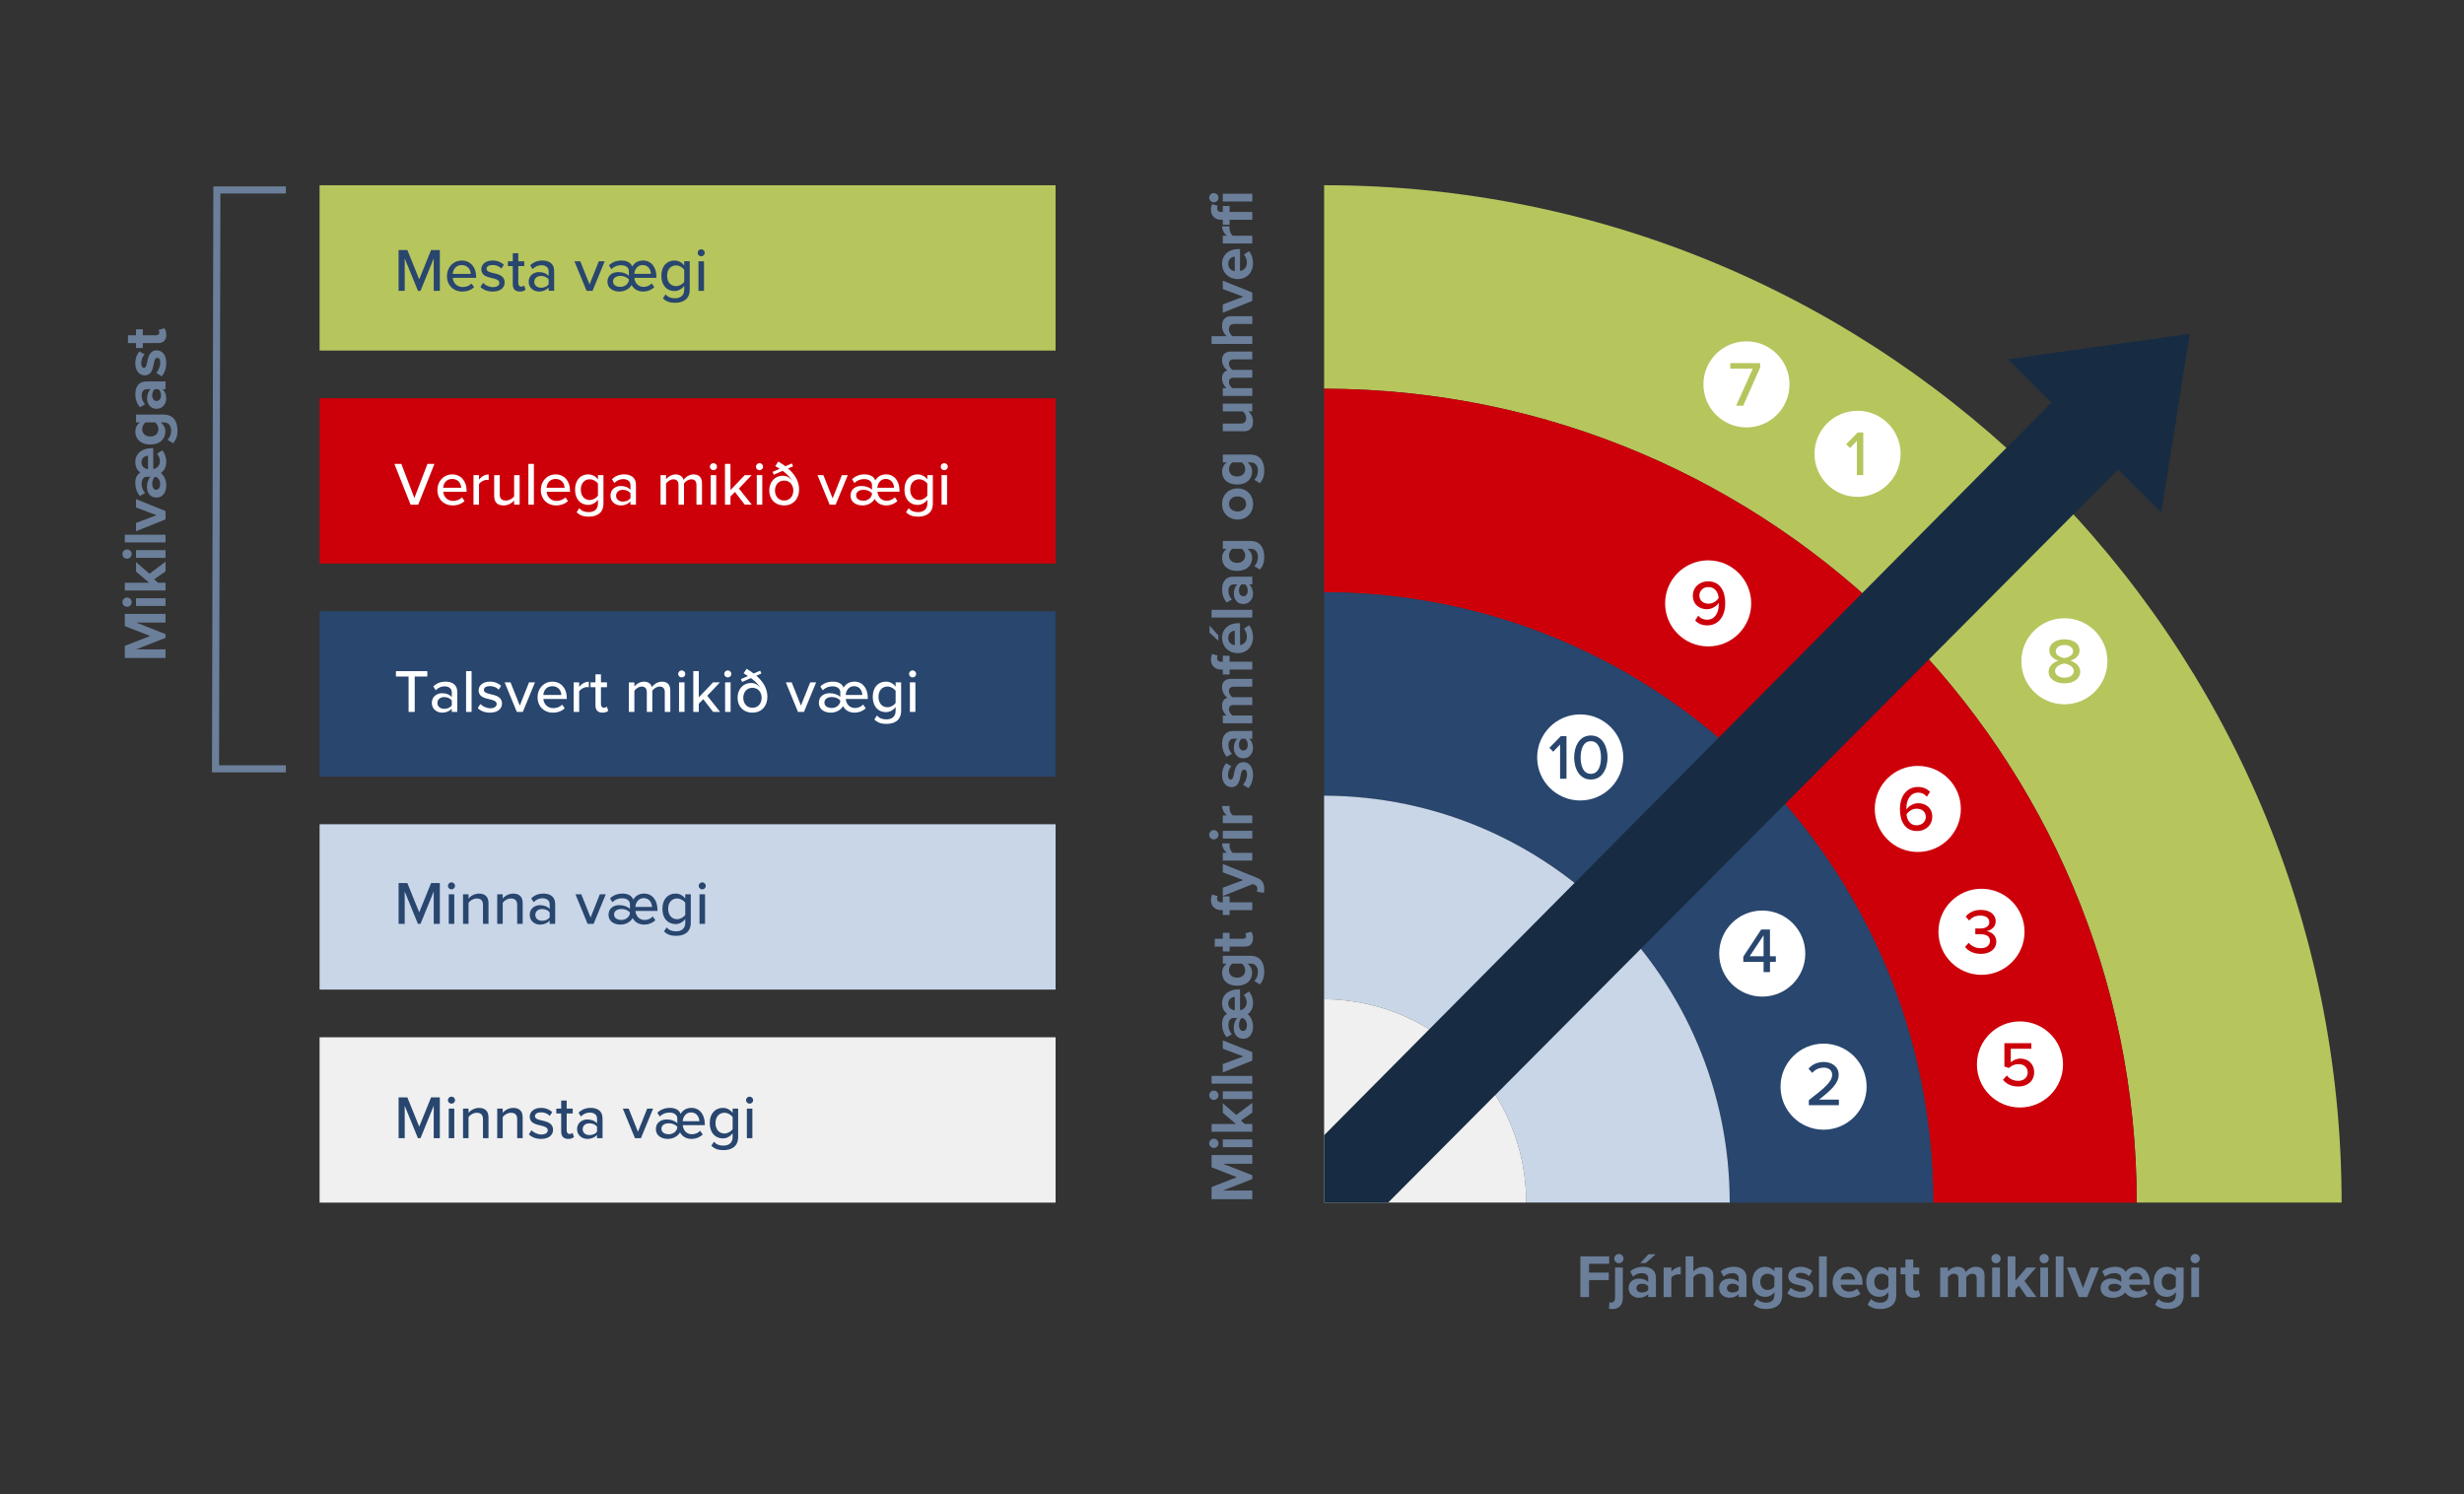 <?xml version="1.0" encoding="UTF-8"?><svg id="Layer_1" xmlns="http://www.w3.org/2000/svg" viewBox="0 0 1047 635"><rect x="0" y="0" width="1047" height="635" fill="#333333" stroke="none"/><defs><style>.cls-1{fill:none;stroke:#6b7f9a;stroke-miterlimit:10;stroke-width:3px;}.cls-2{fill:#28466e;}.cls-2,.cls-3,.cls-4,.cls-5,.cls-6,.cls-7,.cls-8,.cls-9{stroke-width:0px;}.cls-3{fill:#172c42;}.cls-4{fill:#c9d6e8;}.cls-5{fill:#cd000a;}.cls-6{fill:#b7c55d;}.cls-7{fill:#6b7f9a;}.cls-8{fill:#fff;}.cls-9{fill:#f0f0f0;}</style></defs><path class="cls-7" d="m70.33,264.58h-12.45l12.45,4.88v1.61l-12.45,4.88h12.45v3.68h-17.3v-5.16l10.79-4.2-10.79-4.2v-5.19h17.3v3.71Z"/><path class="cls-7" d="m53.99,257.86c-1.09,0-1.97-.91-1.97-1.97s.88-1.97,1.97-1.97,1.97.88,1.97,1.97-.88,1.97-1.97,1.97Zm16.34-.34h-12.53v-3.29h12.53v3.29Z"/><path class="cls-7" d="m70.33,242.84l-4.82,3.32,1.61,1.5h3.22v3.29h-17.3v-3.29h10.35l-5.58-4.75v-4.05l5.68,4.96,6.85-5.11v4.12Z"/><path class="cls-7" d="m53.99,237.42c-1.09,0-1.97-.91-1.97-1.97s.88-1.97,1.97-1.97,1.97.88,1.97,1.97-.88,1.97-1.97,1.97Zm16.34-.34h-12.53v-3.29h12.53v3.29Z"/><path class="cls-7" d="m70.33,230.52h-17.3v-3.29h17.3v3.29Z"/><path class="cls-7" d="m70.33,220.72l-12.53,5.03v-3.53l8.72-3.27-8.72-3.27v-3.55l12.53,5.03v3.55Z"/><path class="cls-7" d="m65.12,199.32c1.53-.23,2.83-1.38,2.83-3.37,0-1.09-.44-2.33-1.22-3.09l2.18-1.48c1.17,1.25,1.74,3.22,1.74,4.8,0,2.02-.65,3.68-2.28,4.82,1.32,1.04,2.28,2.98,2.28,5.21,0,2.75-1.3,5.24-4.1,5.24s-4.1-2.1-4.1-4.54c0-1.71.52-3.32,1.5-4.28h-1.69c-1.25,0-2.08,1.19-2.08,2.98,0,1.43.49,2.75,1.48,3.92l-2.2,1.25c-1.35-1.53-1.97-3.55-1.97-5.55,0-2.21.78-3.68,2.15-4.38-1.19-.91-2.15-2.18-2.15-4.54,0-3.48,2.8-5.84,6.9-5.84h.73v8.85Zm-2.23-5.66c-1.19.05-2.78.83-2.78,2.85,0,1.87,1.53,2.72,2.78,2.85v-5.71Zm2.91,8.98c-.7.62-1.12,1.76-1.12,2.93,0,1.43.57,2.57,1.69,2.57s1.69-1.14,1.69-2.49c0-1.66-1.12-3.01-2.1-3.01h-.16Z"/><path class="cls-7" d="m71.16,186.87c1.12-1.01,1.56-2.33,1.56-3.92s-.7-3.45-3.16-3.45h-1.27c1.25.99,1.97,2.33,1.97,3.87,0,3.14-2.2,5.53-6.38,5.53s-6.38-2.36-6.38-5.53c0-1.5.65-2.85,1.92-3.87h-1.61v-3.32h11.67c4.77,0,5.94,3.68,5.94,6.77,0,2.15-.49,3.84-1.87,5.4l-2.39-1.48Zm-9.31-7.37c-.83.54-1.43,1.74-1.43,2.83,0,1.87,1.3,3.16,3.45,3.16s3.45-1.3,3.45-3.16c0-1.09-.62-2.28-1.43-2.83h-4.05Z"/><path class="cls-7" d="m70.33,165.39h-1.3c1.01.86,1.61,2.33,1.61,3.97,0,2-1.35,4.36-4.15,4.36s-3.99-2.36-3.99-4.36c0-1.66.52-3.14,1.53-3.97h-1.74c-1.27,0-2.1,1.09-2.1,2.75,0,1.35.49,2.59,1.48,3.66l-2.2,1.25c-1.35-1.53-1.97-3.5-1.97-5.47,0-2.85,1.14-5.47,4.75-5.47h8.09v3.29Zm-4.57,0c-.73.54-1.09,1.58-1.09,2.65,0,1.3.7,2.36,1.89,2.36s1.84-1.06,1.84-2.36c0-1.06-.36-2.1-1.09-2.65h-1.56Z"/><path class="cls-7" d="m66.39,158.49c.86-.91,1.71-2.78,1.71-4.33,0-1.43-.49-2.1-1.27-2.1-.88,0-1.19,1.09-1.48,2.52-.42,2.15-.93,4.93-3.92,4.93-2.1,0-3.94-1.84-3.94-5.14,0-2.13.73-3.81,1.71-5.03l2.26,1.3c-.8.75-1.45,2.18-1.45,3.71,0,1.19.44,1.97,1.17,1.97.78,0,1.06-.99,1.35-2.39.42-2.15.99-5.03,4.1-5.03,2.31,0,4.02,1.95,4.02,5.42,0,2.18-.73,4.28-1.95,5.6l-2.31-1.43Z"/><path class="cls-7" d="m67.22,145.8h-6.54v2.08h-2.88v-2.08h-3.42v-3.32h3.42v-2.54h2.88v2.54h5.66c.78,0,1.37-.41,1.37-1.14,0-.49-.18-.96-.36-1.14l2.49-.7c.44.49.8,1.38.8,2.75,0,2.31-1.19,3.55-3.42,3.55Z"/><path class="cls-7" d="m532.12,494.57h-12.45l12.45,4.88v1.61l-12.45,4.88h12.45v3.68h-17.3v-5.16l10.79-4.2-10.79-4.2v-5.19h17.3v3.71Z"/><path class="cls-7" d="m515.78,487.85c-1.09,0-1.97-.91-1.97-1.97s.88-1.97,1.97-1.97,1.97.88,1.97,1.97-.88,1.97-1.97,1.97Zm16.34-.34h-12.53v-3.29h12.53v3.29Z"/><path class="cls-7" d="m532.12,472.84l-4.82,3.32,1.61,1.5h3.22v3.29h-17.3v-3.29h10.35l-5.58-4.75v-4.05l5.68,4.96,6.85-5.11v4.12Z"/><path class="cls-7" d="m515.78,467.42c-1.09,0-1.97-.91-1.97-1.97s.88-1.97,1.97-1.97,1.97.88,1.97,1.97-.88,1.97-1.97,1.97Zm16.34-.34h-12.53v-3.29h12.53v3.29Z"/><path class="cls-7" d="m532.12,460.52h-17.3v-3.29h17.3v3.29Z"/><path class="cls-7" d="m532.12,450.71l-12.53,5.03v-3.53l8.72-3.27-8.72-3.27v-3.55l12.53,5.03v3.55Z"/><path class="cls-7" d="m526.91,429.31c1.53-.23,2.83-1.38,2.83-3.37,0-1.09-.44-2.33-1.22-3.09l2.18-1.48c1.17,1.25,1.74,3.22,1.74,4.8,0,2.02-.65,3.68-2.28,4.82,1.32,1.04,2.28,2.98,2.28,5.21,0,2.75-1.3,5.24-4.1,5.24s-4.1-2.1-4.1-4.54c0-1.71.52-3.32,1.5-4.28h-1.69c-1.25,0-2.08,1.19-2.08,2.98,0,1.43.49,2.75,1.48,3.92l-2.2,1.25c-1.35-1.53-1.97-3.55-1.97-5.55,0-2.21.78-3.68,2.15-4.38-1.19-.91-2.15-2.18-2.15-4.54,0-3.48,2.8-5.84,6.9-5.84h.73v8.85Zm-2.23-5.66c-1.19.05-2.78.83-2.78,2.85,0,1.87,1.53,2.72,2.78,2.85v-5.71Zm2.91,8.98c-.7.62-1.12,1.76-1.12,2.93,0,1.43.57,2.57,1.69,2.57s1.69-1.14,1.69-2.49c0-1.66-1.12-3.01-2.1-3.01h-.16Z"/><path class="cls-7" d="m532.95,416.86c1.12-1.01,1.56-2.33,1.56-3.92s-.7-3.45-3.16-3.45h-1.27c1.25.99,1.97,2.33,1.97,3.87,0,3.14-2.2,5.53-6.38,5.53s-6.38-2.36-6.38-5.53c0-1.5.65-2.85,1.92-3.87h-1.61v-3.32h11.67c4.77,0,5.94,3.68,5.94,6.77,0,2.15-.49,3.84-1.87,5.4l-2.39-1.48Zm-9.31-7.37c-.83.54-1.43,1.74-1.43,2.83,0,1.87,1.3,3.16,3.45,3.16s3.45-1.3,3.45-3.16c0-1.09-.62-2.28-1.43-2.83h-4.05Z"/><path class="cls-7" d="m529.01,402.26h-6.54v2.08h-2.88v-2.08h-3.42v-3.32h3.42v-2.54h2.88v2.54h5.66c.78,0,1.37-.41,1.37-1.14,0-.49-.18-.96-.36-1.14l2.49-.7c.44.49.8,1.38.8,2.75,0,2.31-1.19,3.55-3.42,3.55Z"/><path class="cls-7" d="m522.47,383.45h9.65v3.32h-9.65v2.08h-2.88v-2.08h-.67c-2.72,0-4.36-1.76-4.36-4.23,0-.93.21-1.79.52-2.39l2.33.67c-.18.29-.26.67-.26,1.06,0,.93.62,1.56,1.82,1.56h.62v-2.54h2.88v2.54Z"/><path class="cls-7" d="m534.07,378.96c.13-.29.21-.73.21-1.04,0-.86-.23-1.43-.91-1.74l-1.06-.47-12.71,5.08v-3.53l8.72-3.27-8.72-3.27v-3.55l14.58,5.89c2.36.93,2.98,2.59,3.03,4.75,0,.39-.08,1.22-.18,1.63l-2.96-.49Z"/><path class="cls-7" d="m532.12,365.71h-12.53v-3.29h1.71c-1.12-.88-2-2.44-2-4h3.22c-.05.23-.08.54-.08.91,0,1.09.6,2.54,1.4,3.09h8.27v3.29Z"/><path class="cls-7" d="m515.78,356.71c-1.09,0-1.97-.91-1.97-1.97s.88-1.97,1.97-1.97,1.97.88,1.97,1.97-.88,1.97-1.97,1.97Zm16.34-.34h-12.53v-3.29h12.53v3.29Z"/><path class="cls-7" d="m532.12,349.81h-12.53v-3.29h1.71c-1.12-.88-2-2.44-2-4h3.22c-.05.23-.08.54-.08.91,0,1.09.6,2.54,1.4,3.09h8.27v3.29Z"/><path class="cls-7" d="m528.18,333.49c.86-.91,1.71-2.78,1.71-4.33,0-1.43-.49-2.1-1.27-2.1-.88,0-1.19,1.09-1.48,2.52-.42,2.15-.93,4.93-3.92,4.93-2.1,0-3.94-1.84-3.94-5.14,0-2.13.73-3.81,1.71-5.03l2.26,1.3c-.8.75-1.45,2.18-1.45,3.71,0,1.19.44,1.97,1.17,1.97.78,0,1.06-.99,1.35-2.39.42-2.15.99-5.03,4.1-5.03,2.31,0,4.02,1.95,4.02,5.42,0,2.18-.73,4.28-1.95,5.6l-2.31-1.43Z"/><path class="cls-7" d="m532.12,313.93h-1.3c1.01.86,1.61,2.33,1.61,3.97,0,2-1.35,4.36-4.15,4.36s-3.99-2.36-3.99-4.36c0-1.66.52-3.14,1.53-3.97h-1.74c-1.27,0-2.1,1.09-2.1,2.75,0,1.35.49,2.59,1.48,3.66l-2.2,1.25c-1.35-1.53-1.97-3.5-1.97-5.47,0-2.85,1.14-5.47,4.75-5.47h8.09v3.29Zm-4.57,0c-.73.54-1.09,1.58-1.09,2.65,0,1.3.7,2.36,1.89,2.36s1.84-1.06,1.84-2.36c0-1.06-.36-2.1-1.09-2.65h-1.56Z"/><path class="cls-7" d="m532.12,291.83h-7.91c-1.17,0-2,.52-2,1.87,0,1.17.78,2.13,1.45,2.59h8.46v3.32h-7.91c-1.17,0-2,.52-2,1.87,0,1.14.78,2.1,1.48,2.59h8.43v3.29h-12.53v-3.29h1.63c-.75-.52-1.95-2.18-1.95-4.1s.86-3.01,2.28-3.48c-1.14-.73-2.28-2.39-2.28-4.31,0-2.31,1.22-3.68,3.79-3.68h9.05v3.32Z"/><path class="cls-7" d="m522.47,281.22h9.65v3.32h-9.65v2.08h-2.88v-2.08h-.67c-2.72,0-4.36-1.76-4.36-4.23,0-.93.21-1.79.52-2.39l2.33.67c-.18.29-.26.67-.26,1.06,0,.93.62,1.56,1.82,1.56h.62v-2.54h2.88v2.54Z"/><path class="cls-7" d="m517.7,270.04v2.31l-3.74-3.48v-3.04l3.74,4.2Zm1.58,1.06c0-3.74,2.8-6.28,6.9-6.28h.73v9.31c1.58-.21,2.91-1.48,2.91-3.61,0-1.17-.47-2.54-1.25-3.35l2.13-1.45c1.17,1.27,1.74,3.22,1.74,5.16,0,3.81-2.57,6.69-6.59,6.69-3.63,0-6.56-2.67-6.56-6.49Zm5.4,3.09v-6.17c-1.19.08-2.78.91-2.78,3.09,0,2.05,1.53,2.93,2.78,3.09Z"/><path class="cls-7" d="m532.12,262.44h-17.3v-3.29h17.3v3.29Z"/><path class="cls-7" d="m532.12,248.36h-1.3c1.01.86,1.61,2.33,1.61,3.97,0,2-1.35,4.36-4.15,4.36s-3.99-2.36-3.99-4.36c0-1.66.52-3.14,1.53-3.97h-1.74c-1.27,0-2.1,1.09-2.1,2.75,0,1.35.49,2.59,1.48,3.66l-2.2,1.25c-1.35-1.53-1.97-3.5-1.97-5.47,0-2.85,1.14-5.47,4.75-5.47h8.09v3.29Zm-4.57,0c-.73.54-1.09,1.58-1.09,2.65,0,1.3.7,2.36,1.89,2.36s1.84-1.06,1.84-2.36c0-1.06-.36-2.1-1.09-2.65h-1.56Z"/><path class="cls-7" d="m532.95,240.58c1.12-1.01,1.56-2.33,1.56-3.92s-.7-3.45-3.16-3.45h-1.27c1.25.99,1.97,2.33,1.97,3.87,0,3.14-2.2,5.53-6.38,5.53s-6.38-2.36-6.38-5.53c0-1.5.65-2.85,1.92-3.87h-1.61v-3.32h11.67c4.77,0,5.94,3.68,5.94,6.77,0,2.15-.49,3.84-1.87,5.4l-2.39-1.48Zm-9.31-7.37c-.83.54-1.43,1.74-1.43,2.83,0,1.87,1.3,3.16,3.45,3.16s3.45-1.3,3.45-3.16c0-1.09-.62-2.28-1.43-2.83h-4.05Z"/><path class="cls-7" d="m525.85,220.79c-3.55,0-6.56-2.49-6.56-6.61s3.01-6.64,6.56-6.64,6.59,2.49,6.59,6.64-3.01,6.61-6.59,6.61Zm0-9.83c-1.95,0-3.63,1.17-3.63,3.22s1.69,3.19,3.63,3.19,3.66-1.14,3.66-3.19-1.69-3.22-3.66-3.22Z"/><path class="cls-7" d="m532.95,203.87c1.12-1.01,1.56-2.33,1.56-3.92s-.7-3.45-3.16-3.45h-1.27c1.25.99,1.97,2.33,1.97,3.87,0,3.14-2.2,5.53-6.38,5.53s-6.38-2.36-6.38-5.53c0-1.5.65-2.85,1.92-3.87h-1.61v-3.32h11.67c4.77,0,5.94,3.68,5.94,6.77,0,2.15-.49,3.84-1.87,5.4l-2.39-1.48Zm-9.31-7.37c-.83.54-1.43,1.74-1.43,2.83,0,1.87,1.3,3.16,3.45,3.16s3.45-1.3,3.45-3.16c0-1.09-.62-2.28-1.43-2.83h-4.05Z"/><path class="cls-7" d="m532.12,174.82h-1.58c.96.86,1.89,2.36,1.89,4.41,0,2.75-1.5,4.05-3.94,4.05h-8.9v-3.29h7.6c1.74,0,2.31-.91,2.31-2.31,0-1.27-.7-2.28-1.43-2.85h-8.48v-3.29h12.53v3.29Z"/><path class="cls-7" d="m532.12,152.72h-7.91c-1.17,0-2,.52-2,1.87,0,1.17.78,2.13,1.45,2.59h8.46v3.32h-7.91c-1.17,0-2,.52-2,1.87,0,1.14.78,2.1,1.48,2.59h8.43v3.29h-12.53v-3.29h1.63c-.75-.52-1.95-2.18-1.95-4.1s.86-3.01,2.28-3.48c-1.14-.73-2.28-2.39-2.28-4.31,0-2.31,1.22-3.68,3.79-3.68h9.05v3.32Z"/><path class="cls-7" d="m532.12,137.68h-7.63c-1.74,0-2.28.91-2.28,2.33,0,1.27.73,2.28,1.48,2.85h8.43v3.29h-17.3v-3.29h6.41c-.96-.8-1.95-2.36-1.95-4.41,0-2.75,1.5-4.07,3.94-4.07h8.9v3.29Z"/><path class="cls-7" d="m532.12,127.87l-12.53,5.03v-3.53l8.72-3.27-8.72-3.27v-3.55l12.53,5.03v3.55Z"/><path class="cls-7" d="m519.28,112.13c0-3.74,2.8-6.28,6.9-6.28h.73v9.31c1.58-.21,2.91-1.48,2.91-3.61,0-1.17-.47-2.54-1.25-3.35l2.13-1.45c1.17,1.27,1.74,3.22,1.74,5.16,0,3.81-2.57,6.69-6.59,6.69-3.63,0-6.56-2.67-6.56-6.49Zm5.4,3.09v-6.17c-1.19.08-2.78.91-2.78,3.09,0,2.05,1.53,2.93,2.78,3.09Z"/><path class="cls-7" d="m532.12,103.46h-12.53v-3.29h1.71c-1.12-.88-2-2.44-2-3.99h3.22c-.05.23-.08.54-.08.91,0,1.09.6,2.54,1.4,3.09h8.27v3.29Z"/><path class="cls-7" d="m515.78,85.98c-1.09,0-1.97-.91-1.97-1.97s.88-1.97,1.97-1.97,1.97.88,1.97,1.97-.88,1.97-1.97,1.97Zm16.34,4.1v3.32h-9.65v2.08h-2.88v-2.08h-.67c-2.72,0-4.36-1.76-4.36-4.23,0-.93.21-1.79.52-2.39l2.39.67c-.18.26-.31.62-.31,1.06,0,.93.62,1.56,1.76,1.56h.67v-2.54h2.88v2.54h9.65Zm0-4.44h-12.53v-3.29h12.53v3.29Z"/><path class="cls-7" d="m671.53,551.2v-17.3h12.24v3.16h-8.56v3.76h8.38v3.17h-8.38v7.21h-3.68Z"/><path class="cls-7" d="m689.56,538.67v12.87c0,2.85-1.45,4.75-4.46,4.75-.6,0-1.04-.05-1.43-.13l.21-2.7c.21.05.52.08.73.08.96,0,1.66-.6,1.66-2v-12.87h3.29Zm-3.63-3.81c0-1.09.91-1.97,1.97-1.97s1.97.88,1.97,1.97-.88,1.97-1.97,1.97-1.97-.88-1.97-1.97Z"/><path class="cls-7" d="m700.35,551.2v-1.3c-.86,1.01-2.33,1.61-3.97,1.61-2,0-4.36-1.35-4.36-4.15s2.36-4,4.36-4c1.66,0,3.14.52,3.97,1.53v-1.74c0-1.27-1.09-2.1-2.75-2.1-1.35,0-2.59.49-3.66,1.48l-1.25-2.21c1.53-1.35,3.5-1.97,5.47-1.97,2.85,0,5.47,1.14,5.47,4.75v8.09h-3.29Zm0-4.57c-.54-.73-1.58-1.09-2.65-1.09-1.3,0-2.36.7-2.36,1.89s1.06,1.84,2.36,1.84c1.06,0,2.1-.36,2.65-1.09v-1.56Zm-1.06-9.86h-2.31l3.48-3.74h3.03l-4.2,3.74Z"/><path class="cls-7" d="m706.91,551.2v-12.53h3.29v1.71c.88-1.12,2.44-2,3.99-2v3.22c-.23-.05-.54-.08-.91-.08-1.09,0-2.54.6-3.09,1.4v8.27h-3.29Z"/><path class="cls-7" d="m724.73,551.2v-7.63c0-1.74-.91-2.28-2.33-2.28-1.27,0-2.28.73-2.85,1.48v8.43h-3.29v-17.3h3.29v6.41c.8-.96,2.36-1.95,4.41-1.95,2.75,0,4.07,1.5,4.07,3.94v8.9h-3.29Z"/><path class="cls-7" d="m738.82,551.2v-1.3c-.86,1.01-2.33,1.61-3.97,1.61-2,0-4.36-1.35-4.36-4.15s2.36-4,4.36-4c1.66,0,3.14.52,3.97,1.53v-1.74c0-1.27-1.09-2.1-2.75-2.1-1.35,0-2.59.49-3.66,1.48l-1.25-2.21c1.53-1.35,3.5-1.97,5.47-1.97,2.85,0,5.47,1.14,5.47,4.75v8.09h-3.29Zm0-4.57c-.54-.73-1.58-1.09-2.65-1.09-1.3,0-2.36.7-2.36,1.89s1.06,1.84,2.36,1.84c1.06,0,2.1-.36,2.65-1.09v-1.56Z"/><path class="cls-7" d="m746.6,552.03c1.01,1.12,2.33,1.56,3.92,1.56s3.45-.7,3.45-3.17v-1.27c-.99,1.25-2.33,1.97-3.86,1.97-3.14,0-5.53-2.2-5.53-6.38s2.36-6.38,5.53-6.38c1.5,0,2.85.65,3.86,1.92v-1.61h3.32v11.67c0,4.77-3.68,5.94-6.77,5.94-2.15,0-3.84-.49-5.4-1.87l1.48-2.39Zm7.37-9.31c-.54-.83-1.74-1.43-2.83-1.43-1.87,0-3.16,1.3-3.16,3.45s1.3,3.45,3.16,3.45c1.09,0,2.28-.62,2.83-1.43v-4.05Z"/><path class="cls-7" d="m760.89,547.26c.91.86,2.78,1.71,4.33,1.71,1.43,0,2.1-.49,2.1-1.27,0-.88-1.09-1.19-2.52-1.48-2.15-.42-4.93-.93-4.93-3.92,0-2.1,1.84-3.94,5.14-3.94,2.13,0,3.81.73,5.03,1.71l-1.3,2.26c-.75-.8-2.18-1.45-3.71-1.45-1.19,0-1.97.44-1.97,1.17,0,.78.99,1.06,2.39,1.35,2.15.42,5.03.99,5.03,4.1,0,2.31-1.95,4.02-5.42,4.02-2.18,0-4.28-.73-5.6-1.95l1.43-2.31Z"/><path class="cls-7" d="m772.93,551.2v-17.3h3.29v17.3h-3.29Z"/><path class="cls-7" d="m785.17,538.36c3.74,0,6.28,2.8,6.28,6.9v.73h-9.31c.21,1.58,1.48,2.91,3.61,2.91,1.17,0,2.54-.47,3.35-1.25l1.45,2.13c-1.27,1.17-3.22,1.74-5.16,1.74-3.81,0-6.69-2.57-6.69-6.59,0-3.63,2.67-6.56,6.48-6.56Zm-3.09,5.4h6.17c-.08-1.19-.91-2.78-3.09-2.78-2.05,0-2.93,1.53-3.09,2.78Z"/><path class="cls-7" d="m795.05,552.03c1.01,1.12,2.33,1.56,3.92,1.56s3.45-.7,3.45-3.17v-1.27c-.99,1.25-2.33,1.97-3.87,1.97-3.14,0-5.53-2.2-5.53-6.38s2.36-6.38,5.53-6.38c1.5,0,2.85.65,3.87,1.92v-1.61h3.32v11.67c0,4.77-3.68,5.94-6.77,5.94-2.15,0-3.84-.49-5.4-1.87l1.48-2.39Zm7.37-9.31c-.54-.83-1.74-1.43-2.83-1.43-1.87,0-3.16,1.3-3.16,3.45s1.3,3.45,3.16,3.45c1.09,0,2.28-.62,2.83-1.43v-4.05Z"/><path class="cls-7" d="m809.66,548.09v-6.54h-2.08v-2.88h2.08v-3.42h3.32v3.42h2.54v2.88h-2.54v5.65c0,.78.42,1.38,1.14,1.38.49,0,.96-.18,1.14-.36l.7,2.49c-.49.44-1.37.8-2.75.8-2.31,0-3.55-1.19-3.55-3.42Z"/><path class="cls-7" d="m839.95,551.2v-7.91c0-1.17-.52-2-1.87-2-1.17,0-2.13.78-2.59,1.45v8.46h-3.32v-7.91c0-1.17-.52-2-1.87-2-1.14,0-2.1.78-2.59,1.48v8.43h-3.29v-12.53h3.29v1.63c.52-.75,2.18-1.95,4.1-1.95s3.01.86,3.48,2.28c.73-1.14,2.39-2.28,4.31-2.28,2.31,0,3.68,1.22,3.68,3.79v9.05h-3.32Z"/><path class="cls-7" d="m846.18,534.86c0-1.09.91-1.97,1.97-1.97s1.97.88,1.97,1.97-.88,1.97-1.97,1.97-1.97-.88-1.97-1.97Zm.34,16.34v-12.53h3.29v12.53h-3.29Z"/><path class="cls-7" d="m861.2,551.2l-3.32-4.83-1.5,1.61v3.22h-3.29v-17.3h3.29v10.35l4.75-5.58h4.05l-4.95,5.68,5.11,6.85h-4.12Z"/><path class="cls-7" d="m866.62,534.86c0-1.09.91-1.97,1.97-1.97s1.97.88,1.97,1.97-.88,1.97-1.97,1.97-1.97-.88-1.97-1.97Zm.34,16.34v-12.53h3.29v12.53h-3.29Z"/><path class="cls-7" d="m873.52,551.2v-17.3h3.29v17.3h-3.29Z"/><path class="cls-7" d="m883.32,551.2l-5.03-12.53h3.53l3.27,8.72,3.27-8.72h3.55l-5.03,12.53h-3.55Z"/><path class="cls-7" d="m904.72,545.99c.23,1.53,1.38,2.83,3.37,2.83,1.09,0,2.33-.44,3.09-1.22l1.48,2.18c-1.25,1.17-3.22,1.74-4.8,1.74-2.02,0-3.68-.65-4.83-2.28-1.04,1.32-2.98,2.28-5.21,2.28-2.75,0-5.24-1.3-5.24-4.1s2.1-4.1,4.54-4.1c1.71,0,3.32.52,4.28,1.5v-1.69c0-1.25-1.19-2.08-2.98-2.08-1.43,0-2.75.49-3.92,1.48l-1.25-2.21c1.53-1.35,3.55-1.97,5.55-1.97,2.21,0,3.68.78,4.38,2.15.91-1.19,2.18-2.15,4.54-2.15,3.48,0,5.84,2.8,5.84,6.9v.73h-8.85Zm-3.32.67c-.62-.7-1.76-1.12-2.93-1.12-1.43,0-2.57.57-2.57,1.69s1.14,1.69,2.49,1.69c1.66,0,3.01-1.12,3.01-2.1v-.16Zm8.98-2.91c-.05-1.19-.83-2.78-2.85-2.78-1.87,0-2.72,1.53-2.85,2.78h5.71Z"/><path class="cls-7" d="m917.18,552.03c1.01,1.12,2.33,1.56,3.92,1.56s3.45-.7,3.45-3.17v-1.27c-.99,1.25-2.33,1.97-3.86,1.97-3.14,0-5.53-2.2-5.53-6.38s2.36-6.38,5.53-6.38c1.5,0,2.85.65,3.86,1.92v-1.61h3.32v11.67c0,4.77-3.68,5.94-6.77,5.94-2.15,0-3.84-.49-5.4-1.87l1.48-2.39Zm7.37-9.31c-.54-.83-1.74-1.43-2.83-1.43-1.87,0-3.17,1.3-3.17,3.45s1.3,3.45,3.17,3.45c1.09,0,2.28-.62,2.83-1.43v-4.05Z"/><path class="cls-7" d="m930.79,534.86c0-1.09.91-1.97,1.97-1.97s1.97.88,1.97,1.97-.88,1.97-1.97,1.97-1.97-.88-1.97-1.97Zm.34,16.34v-12.53h3.29v12.53h-3.29Z"/><path class="cls-6" d="m907.94,511.06h87.05c0-238.78-193.57-432.35-432.35-432.35v86.48c190.76.31,345.3,155.04,345.3,345.87Z"/><path class="cls-5" d="m562.63,165.19v86.47c143,.31,258.83,116.33,258.83,259.4h86.47c0-190.83-154.54-345.56-345.3-345.87Z"/><path class="cls-2" d="m735,511.06h86.47c0-143.07-115.83-259.09-258.83-259.4v86.47c95.25.31,172.36,77.61,172.36,172.93Z"/><path class="cls-4" d="m562.63,338.13v86.48c47.49.31,85.89,38.89,85.89,86.45h86.47c0-95.32-77.12-172.62-172.36-172.93Z"/><path class="cls-9" d="m648.53,511.06c0-47.56-38.4-86.14-85.89-86.45v86.45h85.89Z"/><rect class="cls-6" x="135.8" y="78.72" width="312.74" height="70.26"/><rect class="cls-5" x="135.8" y="169.24" width="312.74" height="70.26"/><rect class="cls-2" x="135.8" y="259.76" width="312.74" height="70.26"/><rect class="cls-4" x="135.8" y="350.28" width="312.74" height="70.26"/><rect class="cls-9" x="135.8" y="440.81" width="312.74" height="70.26"/><path class="cls-2" d="m184.3,483.69v-13.78l-5.62,13.78h-1.09l-5.62-13.78v13.78h-2.6v-17.34h3.72l5.04,12.45,5.04-12.45h3.72v17.34h-2.6Z"/><path class="cls-2" d="m190.33,467.54c0-.83.7-1.51,1.51-1.51s1.51.68,1.51,1.51-.68,1.48-1.51,1.48-1.51-.65-1.51-1.48Zm.36,16.15v-12.56h2.34v12.56h-2.34Z"/><path class="cls-2" d="m205.23,483.69v-8.03c0-2.08-1.07-2.76-2.68-2.76-1.46,0-2.78.88-3.46,1.82v8.97h-2.34v-12.56h2.34v1.77c.83-1.01,2.5-2.08,4.45-2.08,2.65,0,4.03,1.4,4.03,4.06v8.81h-2.34Z"/><path class="cls-2" d="m219.76,483.69v-8.03c0-2.08-1.07-2.76-2.68-2.76-1.46,0-2.78.88-3.46,1.82v8.97h-2.34v-12.56h2.34v1.77c.83-1.01,2.5-2.08,4.45-2.08,2.65,0,4.03,1.4,4.03,4.06v8.81h-2.34Z"/><path class="cls-2" d="m225.85,480.33c.86.94,2.52,1.79,4.21,1.79s2.7-.73,2.7-1.79c0-1.25-1.43-1.66-3.04-2.03-2.13-.49-4.63-1.07-4.63-3.77,0-2,1.72-3.72,4.78-3.72,2.16,0,3.72.78,4.78,1.79l-1.04,1.64c-.73-.88-2.13-1.53-3.72-1.53s-2.57.62-2.57,1.64c0,1.09,1.35,1.46,2.91,1.82,2.18.49,4.78,1.09,4.78,3.98,0,2.16-1.77,3.85-5.07,3.85-2.11,0-3.95-.65-5.23-1.95l1.12-1.72Z"/><path class="cls-2" d="m238.46,480.9v-7.72h-2.08v-2.05h2.08v-3.43h2.34v3.43h2.55v2.05h-2.55v7.2c0,.88.42,1.53,1.22,1.53.55,0,1.04-.23,1.27-.49l.6,1.77c-.49.47-1.22.81-2.44.81-1.98,0-2.99-1.12-2.99-3.09Z"/><path class="cls-2" d="m253.69,483.69v-1.38c-.99,1.09-2.42,1.69-4.11,1.69-2.08,0-4.37-1.4-4.37-4.16s2.26-4.11,4.37-4.11c1.69,0,3.15.55,4.11,1.66v-2.08c0-1.56-1.27-2.5-3.07-2.5-1.43,0-2.65.55-3.77,1.66l-1.01-1.61c1.4-1.38,3.12-2.05,5.15-2.05,2.73,0,5.04,1.2,5.04,4.39v8.48h-2.34Zm0-4.89c-.7-.94-1.92-1.43-3.22-1.43-1.69,0-2.89,1.01-2.89,2.5s1.2,2.5,2.89,2.5c1.3,0,2.52-.49,3.22-1.43v-2.13Z"/><path class="cls-2" d="m269.81,483.69l-5.17-12.56h2.5l3.93,9.85,3.93-9.85h2.52l-5.17,12.56h-2.52Z"/><path class="cls-2" d="m290.12,478.17c.18,2.13,1.59,3.85,3.93,3.85,1.25,0,2.6-.52,3.46-1.48l1.09,1.59c-1.25,1.22-2.99,1.87-4.65,1.87-2.16,0-3.93-.83-4.99-2.78-.94,1.64-2.91,2.78-5.2,2.78-2.68,0-5.07-1.38-5.07-4.16s2.13-4.11,4.6-4.11c1.79,0,3.41.52,4.5,1.61v-2.03c0-1.56-1.38-2.5-3.33-2.5-1.59,0-2.91.52-4.13,1.66l-1.01-1.61c1.43-1.38,3.25-2.05,5.36-2.05s3.95.83,4.5,2.57c.88-1.4,2.26-2.57,4.63-2.57,3.54,0,5.67,2.94,5.67,6.79v.57h-9.33Zm-2.34.65c-.81-.94-2.16-1.46-3.56-1.46-1.85,0-3.17.86-3.17,2.34s1.33,2.31,3.17,2.31c2,0,3.56-1.53,3.56-2.96v-.23Zm9.39-2.34c-.05-1.66-1.07-3.74-3.54-3.74-2.31,0-3.43,2.03-3.54,3.74h7.07Z"/><path class="cls-2" d="m303.38,485.19c1.04,1.2,2.31,1.66,4.03,1.66,1.95,0,3.9-.94,3.9-3.59v-1.64c-.96,1.25-2.44,2.16-4.13,2.16-3.25,0-5.59-2.39-5.59-6.5s2.34-6.47,5.59-6.47c1.64,0,3.12.78,4.13,2.13v-1.82h2.34v12.06c0,4.32-3.15,5.59-6.24,5.59-2.11,0-3.64-.44-5.15-1.87l1.12-1.72Zm7.93-10.45c-.65-1.01-2.08-1.85-3.48-1.85-2.34,0-3.8,1.82-3.8,4.39s1.46,4.42,3.8,4.42c1.4,0,2.83-.86,3.48-1.87v-5.1Z"/><path class="cls-2" d="m317,467.54c0-.83.7-1.51,1.51-1.51s1.51.68,1.51,1.51-.68,1.48-1.51,1.48-1.51-.65-1.51-1.48Zm.36,16.15v-12.56h2.34v12.56h-2.34Z"/><path class="cls-2" d="m184.3,392.62v-13.78l-5.62,13.78h-1.09l-5.62-13.78v13.78h-2.6v-17.34h3.72l5.04,12.45,5.04-12.45h3.72v17.34h-2.6Z"/><path class="cls-2" d="m190.33,376.47c0-.83.7-1.51,1.51-1.51s1.51.68,1.51,1.51-.68,1.48-1.51,1.48-1.51-.65-1.51-1.48Zm.36,16.15v-12.56h2.34v12.56h-2.34Z"/><path class="cls-2" d="m205.23,392.62v-8.03c0-2.08-1.07-2.76-2.68-2.76-1.46,0-2.78.88-3.46,1.82v8.97h-2.34v-12.56h2.34v1.77c.83-1.01,2.5-2.08,4.45-2.08,2.65,0,4.03,1.4,4.03,4.06v8.81h-2.34Z"/><path class="cls-2" d="m219.76,392.62v-8.03c0-2.08-1.07-2.76-2.68-2.76-1.46,0-2.78.88-3.46,1.82v8.97h-2.34v-12.56h2.34v1.77c.83-1.01,2.5-2.08,4.45-2.08,2.65,0,4.03,1.4,4.03,4.06v8.81h-2.34Z"/><path class="cls-2" d="m233.57,392.62v-1.38c-.99,1.09-2.42,1.69-4.11,1.69-2.08,0-4.37-1.4-4.37-4.16s2.26-4.11,4.37-4.11c1.69,0,3.15.55,4.11,1.66v-2.08c0-1.56-1.27-2.5-3.07-2.5-1.43,0-2.65.55-3.77,1.66l-1.01-1.61c1.4-1.38,3.12-2.05,5.15-2.05,2.73,0,5.04,1.2,5.04,4.39v8.48h-2.34Zm0-4.89c-.7-.94-1.92-1.43-3.22-1.43-1.69,0-2.89,1.01-2.89,2.5s1.2,2.5,2.89,2.5c1.3,0,2.52-.49,3.22-1.43v-2.13Z"/><path class="cls-2" d="m249.69,392.62l-5.17-12.56h2.5l3.93,9.85,3.93-9.85h2.52l-5.17,12.56h-2.52Z"/><path class="cls-2" d="m270,387.1c.18,2.13,1.59,3.85,3.93,3.85,1.25,0,2.6-.52,3.46-1.48l1.09,1.59c-1.25,1.22-2.99,1.87-4.65,1.87-2.16,0-3.93-.83-4.99-2.78-.94,1.64-2.91,2.78-5.2,2.78-2.68,0-5.07-1.38-5.07-4.16s2.13-4.11,4.6-4.11c1.79,0,3.41.52,4.5,1.61v-2.03c0-1.56-1.38-2.5-3.33-2.5-1.59,0-2.91.52-4.13,1.66l-1.01-1.61c1.43-1.38,3.25-2.05,5.36-2.05s3.95.83,4.5,2.57c.88-1.4,2.26-2.57,4.63-2.57,3.54,0,5.67,2.94,5.67,6.79v.57h-9.33Zm-2.34.65c-.81-.94-2.16-1.46-3.56-1.46-1.85,0-3.17.86-3.17,2.34s1.33,2.31,3.17,2.31c2,0,3.56-1.53,3.56-2.96v-.23Zm9.39-2.34c-.05-1.66-1.07-3.74-3.54-3.74-2.31,0-3.43,2.03-3.54,3.74h7.07Z"/><path class="cls-2" d="m283.26,394.12c1.04,1.2,2.31,1.66,4.03,1.66,1.95,0,3.9-.94,3.9-3.59v-1.64c-.96,1.25-2.44,2.16-4.13,2.16-3.25,0-5.59-2.39-5.59-6.5s2.34-6.47,5.59-6.47c1.64,0,3.12.78,4.13,2.13v-1.82h2.34v12.06c0,4.32-3.15,5.59-6.24,5.59-2.11,0-3.64-.44-5.15-1.87l1.12-1.72Zm7.93-10.45c-.65-1.01-2.08-1.85-3.48-1.85-2.34,0-3.8,1.82-3.8,4.39s1.46,4.42,3.8,4.42c1.4,0,2.83-.86,3.48-1.87v-5.1Z"/><path class="cls-2" d="m296.88,376.47c0-.83.7-1.51,1.51-1.51s1.51.68,1.51,1.51-.68,1.48-1.51,1.48-1.51-.65-1.51-1.48Zm.36,16.15v-12.56h2.34v12.56h-2.34Z"/><path class="cls-8" d="m173.62,302.55v-15.05h-5.38v-2.29h13.34v2.29h-5.36v15.05h-2.6Z"/><path class="cls-8" d="m191.97,302.55v-1.38c-.99,1.09-2.42,1.69-4.11,1.69-2.08,0-4.37-1.4-4.37-4.16s2.26-4.11,4.37-4.11c1.69,0,3.15.55,4.11,1.66v-2.08c0-1.56-1.27-2.5-3.07-2.5-1.43,0-2.65.55-3.77,1.66l-1.01-1.61c1.4-1.38,3.12-2.05,5.15-2.05,2.73,0,5.04,1.2,5.04,4.39v8.48h-2.34Zm0-4.89c-.7-.94-1.92-1.43-3.22-1.43-1.69,0-2.89,1.01-2.89,2.5s1.2,2.5,2.89,2.5c1.3,0,2.52-.49,3.22-1.43v-2.13Z"/><path class="cls-8" d="m198.05,302.55v-17.34h2.34v17.34h-2.34Z"/><path class="cls-8" d="m204.14,299.19c.86.94,2.52,1.79,4.21,1.79s2.7-.73,2.7-1.79c0-1.25-1.43-1.66-3.04-2.03-2.13-.49-4.63-1.07-4.63-3.77,0-2,1.72-3.72,4.78-3.72,2.16,0,3.72.78,4.78,1.79l-1.04,1.64c-.73-.88-2.13-1.53-3.72-1.53s-2.57.62-2.57,1.64c0,1.09,1.35,1.46,2.91,1.82,2.18.49,4.78,1.09,4.78,3.98,0,2.16-1.77,3.85-5.07,3.85-2.11,0-3.95-.65-5.23-1.95l1.12-1.72Z"/><path class="cls-8" d="m219.61,302.55l-5.17-12.56h2.5l3.93,9.85,3.93-9.85h2.52l-5.17,12.56h-2.52Z"/><path class="cls-8" d="m234.71,289.68c3.77,0,6.11,2.94,6.11,6.79v.57h-9.93c.18,2.13,1.74,3.9,4.26,3.9,1.33,0,2.78-.52,3.72-1.48l1.09,1.53c-1.25,1.22-3.02,1.87-5.04,1.87-3.74,0-6.5-2.65-6.5-6.6,0-3.64,2.63-6.58,6.29-6.58Zm-3.85,5.67h7.67c-.05-1.66-1.17-3.74-3.82-3.74s-3.72,2.03-3.85,3.74Z"/><path class="cls-8" d="m243.76,302.55v-12.56h2.34v1.92c.96-1.25,2.44-2.21,4.11-2.21v2.37c-.23-.05-.49-.08-.81-.08-1.17,0-2.76.88-3.3,1.82v8.74h-2.34Z"/><path class="cls-8" d="m253.02,299.76v-7.72h-2.08v-2.05h2.08v-3.43h2.34v3.43h2.55v2.05h-2.55v7.2c0,.88.42,1.53,1.22,1.53.55,0,1.04-.23,1.27-.49l.6,1.77c-.49.47-1.22.81-2.44.81-1.98,0-2.99-1.12-2.99-3.09Z"/><path class="cls-8" d="m282.48,302.55v-8.37c0-1.46-.65-2.42-2.18-2.42-1.27,0-2.52.88-3.12,1.79v9h-2.34v-8.37c0-1.46-.62-2.42-2.21-2.42-1.22,0-2.44.91-3.07,1.82v8.97h-2.34v-12.56h2.34v1.77c.52-.78,2.18-2.08,4.06-2.08s3.02.99,3.41,2.34c.73-1.17,2.39-2.34,4.24-2.34,2.31,0,3.56,1.27,3.56,3.8v9.07h-2.34Z"/><path class="cls-8" d="m288.17,286.4c0-.83.7-1.51,1.51-1.51s1.51.68,1.51,1.51-.68,1.48-1.51,1.48-1.51-.65-1.51-1.48Zm.36,16.15v-12.56h2.34v12.56h-2.34Z"/><path class="cls-8" d="m303.02,302.55l-4.19-5.41-1.9,1.92v3.48h-2.34v-17.34h2.34v11.15l6.06-6.37h2.94l-5.41,5.69,5.46,6.86h-2.96Z"/><path class="cls-8" d="m307.75,286.4c0-.83.7-1.51,1.51-1.51s1.51.68,1.51,1.51-.68,1.48-1.51,1.48-1.51-.65-1.51-1.48Zm.36,16.15v-12.56h2.34v12.56h-2.34Z"/><path class="cls-8" d="m321.37,287.15c2.81,2.42,4.71,5.33,4.71,8.94,0,3.9-2.42,6.76-6.34,6.76s-6.34-2.71-6.34-6.32,2.39-6.29,5.69-6.29c1.66,0,3.02.7,4.11,2.31-.88-1.69-2.37-3.12-4.11-4.39l-3.77,1.66-.49-1.22,2.99-1.3c-.62-.42-1.25-.81-1.87-1.17l1.3-1.92c1.04.62,2.05,1.3,2.99,2l2.76-1.2.52,1.2-2.13.94Zm2.26,9.39c0-2.24-1.38-4.24-3.9-4.24s-3.9,2-3.9,4.24,1.4,4.24,3.9,4.24,3.9-1.98,3.9-4.24Z"/><path class="cls-8" d="m339.08,302.55l-5.17-12.56h2.5l3.93,9.85,3.93-9.85h2.52l-5.17,12.56h-2.52Z"/><path class="cls-8" d="m359.38,297.03c.18,2.13,1.59,3.85,3.93,3.85,1.25,0,2.6-.52,3.46-1.48l1.09,1.59c-1.25,1.22-2.99,1.87-4.65,1.87-2.16,0-3.93-.83-4.99-2.78-.94,1.64-2.91,2.78-5.2,2.78-2.68,0-5.07-1.38-5.07-4.16s2.13-4.11,4.6-4.11c1.79,0,3.41.52,4.5,1.61v-2.03c0-1.56-1.38-2.5-3.33-2.5-1.59,0-2.91.52-4.13,1.66l-1.01-1.61c1.43-1.38,3.25-2.05,5.36-2.05s3.95.83,4.5,2.57c.88-1.4,2.26-2.57,4.63-2.57,3.54,0,5.67,2.94,5.67,6.79v.57h-9.33Zm-2.34.65c-.81-.94-2.16-1.46-3.56-1.46-1.85,0-3.17.86-3.17,2.34s1.33,2.31,3.17,2.31c2,0,3.56-1.53,3.56-2.96v-.23Zm9.39-2.34c-.05-1.66-1.07-3.74-3.54-3.74-2.31,0-3.43,2.03-3.54,3.74h7.07Z"/><path class="cls-8" d="m372.64,304.05c1.04,1.2,2.31,1.66,4.03,1.66,1.95,0,3.9-.94,3.9-3.59v-1.64c-.96,1.25-2.44,2.16-4.13,2.16-3.25,0-5.59-2.39-5.59-6.5s2.34-6.47,5.59-6.47c1.64,0,3.12.78,4.13,2.13v-1.82h2.34v12.06c0,4.32-3.15,5.59-6.24,5.59-2.11,0-3.64-.44-5.15-1.87l1.12-1.72Zm7.93-10.45c-.65-1.01-2.08-1.85-3.48-1.85-2.34,0-3.8,1.82-3.8,4.39s1.46,4.42,3.8,4.42c1.4,0,2.83-.86,3.48-1.87v-5.1Z"/><path class="cls-8" d="m386.27,286.4c0-.83.7-1.51,1.51-1.51s1.51.68,1.51,1.51-.68,1.48-1.51,1.48-1.51-.65-1.51-1.48Zm.36,16.15v-12.56h2.34v12.56h-2.34Z"/><path class="cls-8" d="m174.47,214.48l-6.89-17.34h2.96l5.54,14.51,5.56-14.51h2.96l-6.89,17.34h-3.25Z"/><path class="cls-8" d="m192.15,201.61c3.77,0,6.11,2.94,6.11,6.79v.57h-9.93c.18,2.13,1.74,3.9,4.26,3.9,1.33,0,2.78-.52,3.72-1.48l1.09,1.53c-1.25,1.22-3.02,1.87-5.04,1.87-3.74,0-6.5-2.65-6.5-6.6,0-3.64,2.63-6.58,6.29-6.58Zm-3.85,5.67h7.67c-.05-1.66-1.17-3.74-3.82-3.74s-3.72,2.03-3.85,3.74Z"/><path class="cls-8" d="m201.2,214.48v-12.56h2.34v1.92c.96-1.25,2.44-2.21,4.11-2.21v2.37c-.23-.05-.49-.08-.81-.08-1.17,0-2.76.88-3.3,1.82v8.74h-2.34Z"/><path class="cls-8" d="m218.46,214.48v-1.72c-.96,1.04-2.55,2.03-4.47,2.03-2.68,0-4-1.35-4-4v-8.87h2.34v8.09c0,2.08,1.04,2.7,2.65,2.7,1.46,0,2.78-.83,3.48-1.77v-9.02h2.34v12.56h-2.34Z"/><path class="cls-8" d="m224.52,214.48v-17.34h2.34v17.34h-2.34Z"/><path class="cls-8" d="m236.09,201.61c3.77,0,6.11,2.94,6.11,6.79v.57h-9.93c.18,2.13,1.74,3.9,4.26,3.9,1.33,0,2.78-.52,3.72-1.48l1.09,1.53c-1.25,1.22-3.02,1.87-5.04,1.87-3.74,0-6.5-2.65-6.5-6.6,0-3.64,2.63-6.58,6.29-6.58Zm-3.85,5.67h7.67c-.05-1.66-1.17-3.74-3.82-3.74s-3.72,2.03-3.85,3.74Z"/><path class="cls-8" d="m246.15,215.98c1.04,1.2,2.31,1.66,4.03,1.66,1.95,0,3.9-.94,3.9-3.59v-1.64c-.96,1.25-2.44,2.16-4.13,2.16-3.25,0-5.59-2.39-5.59-6.5s2.34-6.47,5.59-6.47c1.64,0,3.12.78,4.13,2.13v-1.82h2.34v12.06c0,4.32-3.15,5.59-6.24,5.59-2.11,0-3.64-.44-5.15-1.87l1.12-1.72Zm7.93-10.45c-.65-1.01-2.08-1.85-3.48-1.85-2.34,0-3.8,1.82-3.8,4.39s1.46,4.42,3.8,4.42c1.4,0,2.83-.86,3.48-1.87v-5.1Z"/><path class="cls-8" d="m267.89,214.48v-1.38c-.99,1.09-2.42,1.69-4.11,1.69-2.08,0-4.37-1.4-4.37-4.16s2.26-4.11,4.37-4.11c1.69,0,3.15.55,4.11,1.66v-2.08c0-1.56-1.27-2.5-3.07-2.5-1.43,0-2.65.55-3.77,1.66l-1.01-1.61c1.4-1.38,3.12-2.05,5.15-2.05,2.73,0,5.04,1.2,5.04,4.39v8.48h-2.34Zm0-4.89c-.7-.94-1.92-1.43-3.22-1.43-1.69,0-2.89,1.01-2.89,2.5s1.2,2.5,2.89,2.5c1.3,0,2.52-.49,3.22-1.43v-2.13Z"/><path class="cls-8" d="m295.94,214.48v-8.37c0-1.46-.65-2.42-2.18-2.42-1.27,0-2.52.88-3.12,1.79v9h-2.34v-8.37c0-1.46-.62-2.42-2.21-2.42-1.22,0-2.44.91-3.07,1.82v8.97h-2.34v-12.56h2.34v1.77c.52-.78,2.18-2.08,4.06-2.08s3.02.99,3.41,2.34c.73-1.17,2.39-2.34,4.24-2.34,2.31,0,3.56,1.27,3.56,3.8v9.07h-2.34Z"/><path class="cls-8" d="m301.64,198.33c0-.83.7-1.51,1.51-1.51s1.51.68,1.51,1.51-.68,1.48-1.51,1.48-1.51-.65-1.51-1.48Zm.36,16.15v-12.56h2.34v12.56h-2.34Z"/><path class="cls-8" d="m316.48,214.48l-4.19-5.41-1.9,1.92v3.48h-2.34v-17.34h2.34v11.15l6.06-6.37h2.94l-5.41,5.69,5.46,6.86h-2.96Z"/><path class="cls-8" d="m321.21,198.33c0-.83.7-1.51,1.51-1.51s1.51.68,1.51,1.51-.68,1.48-1.51,1.48-1.51-.65-1.51-1.48Zm.36,16.15v-12.56h2.34v12.56h-2.34Z"/><path class="cls-8" d="m334.84,199.08c2.81,2.42,4.71,5.33,4.71,8.94,0,3.9-2.42,6.76-6.34,6.76s-6.34-2.7-6.34-6.32,2.39-6.29,5.69-6.29c1.66,0,3.02.7,4.11,2.31-.88-1.69-2.37-3.12-4.11-4.39l-3.77,1.66-.49-1.22,2.99-1.3c-.62-.42-1.25-.81-1.87-1.17l1.3-1.92c1.04.62,2.05,1.3,2.99,2l2.76-1.2.52,1.2-2.13.94Zm2.26,9.39c0-2.24-1.38-4.24-3.9-4.24s-3.9,2-3.9,4.24,1.4,4.24,3.9,4.24,3.9-1.98,3.9-4.24Z"/><path class="cls-8" d="m352.54,214.48l-5.17-12.56h2.5l3.93,9.85,3.93-9.85h2.52l-5.17,12.56h-2.52Z"/><path class="cls-8" d="m372.85,208.96c.18,2.13,1.59,3.85,3.93,3.85,1.25,0,2.6-.52,3.46-1.48l1.09,1.59c-1.25,1.22-2.99,1.87-4.65,1.87-2.16,0-3.93-.83-4.99-2.78-.94,1.64-2.91,2.78-5.2,2.78-2.68,0-5.07-1.38-5.07-4.16s2.13-4.11,4.6-4.11c1.79,0,3.41.52,4.5,1.61v-2.03c0-1.56-1.38-2.5-3.33-2.5-1.59,0-2.91.52-4.13,1.66l-1.01-1.61c1.43-1.38,3.25-2.05,5.36-2.05s3.95.83,4.5,2.57c.88-1.4,2.26-2.57,4.63-2.57,3.54,0,5.67,2.94,5.67,6.79v.57h-9.33Zm-2.34.65c-.81-.94-2.16-1.46-3.56-1.46-1.85,0-3.17.86-3.17,2.34s1.33,2.31,3.17,2.31c2,0,3.56-1.53,3.56-2.96v-.23Zm9.39-2.34c-.05-1.66-1.07-3.74-3.54-3.74-2.31,0-3.43,2.03-3.54,3.74h7.07Z"/><path class="cls-8" d="m386.11,215.98c1.04,1.2,2.31,1.66,4.03,1.66,1.95,0,3.9-.94,3.9-3.59v-1.64c-.96,1.25-2.44,2.16-4.13,2.16-3.25,0-5.59-2.39-5.59-6.5s2.34-6.47,5.59-6.47c1.64,0,3.12.78,4.13,2.13v-1.82h2.34v12.06c0,4.32-3.15,5.59-6.24,5.59-2.11,0-3.64-.44-5.15-1.87l1.12-1.72Zm7.93-10.45c-.65-1.01-2.08-1.85-3.48-1.85-2.34,0-3.8,1.82-3.8,4.39s1.46,4.42,3.8,4.42c1.4,0,2.83-.86,3.48-1.87v-5.1Z"/><path class="cls-8" d="m399.73,198.33c0-.83.7-1.51,1.51-1.51s1.51.68,1.51,1.51-.68,1.48-1.51,1.48-1.51-.65-1.51-1.48Zm.36,16.15v-12.56h2.34v12.56h-2.34Z"/><path class="cls-2" d="m184.3,123.59v-13.78l-5.62,13.78h-1.09l-5.62-13.78v13.78h-2.6v-17.34h3.72l5.04,12.46,5.04-12.46h3.72v17.34h-2.6Z"/><path class="cls-2" d="m196.21,110.72c3.77,0,6.11,2.94,6.11,6.79v.57h-9.93c.18,2.13,1.74,3.9,4.26,3.9,1.33,0,2.78-.52,3.72-1.48l1.09,1.53c-1.25,1.22-3.02,1.87-5.04,1.87-3.74,0-6.5-2.65-6.5-6.6,0-3.64,2.63-6.58,6.29-6.58Zm-3.85,5.67h7.67c-.05-1.66-1.17-3.74-3.82-3.74s-3.72,2.03-3.85,3.74Z"/><path class="cls-2" d="m205.28,120.23c.86.94,2.52,1.79,4.21,1.79s2.7-.73,2.7-1.79c0-1.25-1.43-1.66-3.04-2.03-2.13-.49-4.63-1.07-4.63-3.77,0-2,1.72-3.72,4.78-3.72,2.16,0,3.72.78,4.78,1.79l-1.04,1.64c-.73-.88-2.13-1.53-3.72-1.53s-2.57.62-2.57,1.64c0,1.09,1.35,1.46,2.91,1.82,2.18.49,4.78,1.09,4.78,3.98,0,2.16-1.77,3.85-5.07,3.85-2.11,0-3.95-.65-5.23-1.95l1.12-1.72Z"/><path class="cls-2" d="m217.89,120.8v-7.72h-2.08v-2.05h2.08v-3.43h2.34v3.43h2.55v2.05h-2.55v7.2c0,.88.42,1.53,1.22,1.53.55,0,1.04-.23,1.27-.49l.6,1.77c-.49.47-1.22.81-2.44.81-1.98,0-2.99-1.12-2.99-3.09Z"/><path class="cls-2" d="m233.13,123.59v-1.38c-.99,1.09-2.42,1.69-4.11,1.69-2.08,0-4.37-1.4-4.37-4.16s2.26-4.11,4.37-4.11c1.69,0,3.15.55,4.11,1.66v-2.08c0-1.56-1.27-2.5-3.07-2.5-1.43,0-2.65.55-3.77,1.66l-1.01-1.61c1.4-1.38,3.12-2.05,5.15-2.05,2.73,0,5.04,1.2,5.04,4.39v8.48h-2.34Zm0-4.89c-.7-.94-1.92-1.43-3.22-1.43-1.69,0-2.89,1.01-2.89,2.5s1.2,2.5,2.89,2.5c1.3,0,2.52-.49,3.22-1.43v-2.13Z"/><path class="cls-2" d="m249.25,123.59l-5.17-12.56h2.5l3.93,9.85,3.93-9.85h2.52l-5.17,12.56h-2.52Z"/><path class="cls-2" d="m269.55,118.07c.18,2.13,1.59,3.85,3.93,3.85,1.25,0,2.6-.52,3.46-1.48l1.09,1.59c-1.25,1.22-2.99,1.87-4.65,1.87-2.16,0-3.93-.83-4.99-2.78-.94,1.64-2.91,2.78-5.2,2.78-2.68,0-5.07-1.38-5.07-4.16s2.13-4.11,4.6-4.11c1.79,0,3.41.52,4.5,1.61v-2.03c0-1.56-1.38-2.5-3.33-2.5-1.59,0-2.91.52-4.13,1.66l-1.01-1.61c1.43-1.38,3.25-2.05,5.36-2.05s3.95.83,4.5,2.57c.88-1.4,2.26-2.57,4.63-2.57,3.54,0,5.67,2.94,5.67,6.79v.57h-9.33Zm-2.34.65c-.81-.94-2.16-1.46-3.56-1.46-1.85,0-3.17.86-3.17,2.34s1.33,2.31,3.17,2.31c2,0,3.56-1.53,3.56-2.96v-.23Zm9.39-2.34c-.05-1.66-1.07-3.74-3.54-3.74-2.31,0-3.43,2.03-3.54,3.74h7.07Z"/><path class="cls-2" d="m282.81,125.09c1.04,1.2,2.31,1.66,4.03,1.66,1.95,0,3.9-.94,3.9-3.59v-1.64c-.96,1.25-2.44,2.16-4.13,2.16-3.25,0-5.59-2.39-5.59-6.5s2.34-6.47,5.59-6.47c1.64,0,3.12.78,4.13,2.13v-1.82h2.34v12.06c0,4.32-3.15,5.59-6.24,5.59-2.11,0-3.64-.44-5.15-1.87l1.12-1.72Zm7.93-10.45c-.65-1.01-2.08-1.85-3.48-1.85-2.34,0-3.8,1.82-3.8,4.39s1.46,4.42,3.8,4.42c1.4,0,2.83-.86,3.48-1.87v-5.1Z"/><path class="cls-2" d="m296.44,107.44c0-.83.7-1.51,1.51-1.51s1.51.68,1.51,1.51-.68,1.48-1.51,1.48-1.51-.65-1.51-1.48Zm.36,16.15v-12.56h2.34v12.56h-2.34Z"/><polyline class="cls-1" points="121.48 80.72 92.16 80.72 91.58 326.72 121.48 326.72"/><polygon class="cls-3" points="918.35 217.88 853.12 152.65 930.51 141.84 918.35 217.88"/><polygon class="cls-3" points="562.63 482.44 892.25 150.32 920.67 178.77 589.85 511.06 562.63 511.06 562.63 482.44"/><path class="cls-8" d="m789.31,174.57c-10.1,0-18.29,8.19-18.29,18.29s8.19,18.29,18.29,18.29,18.29-8.19,18.29-18.29-8.19-18.29-18.29-18.29Zm2.43,27.34h-2.72v-14.55l-2.93,3.07-1.6-1.66,4.86-4.97h2.39v18.11Z"/><path class="cls-8" d="m774.87,443.51c-10.1,0-18.29,8.19-18.29,18.29s8.19,18.29,18.29,18.29,18.29-8.19,18.29-18.29-8.19-18.29-18.29-18.29Zm6.5,26.16h-12.76v-2.14c6.79-5.21,9.91-7.93,9.91-10.78,0-2.12-1.77-3.04-3.53-3.04-2.15,0-3.8.9-4.92,2.23l-1.6-1.76c1.49-1.87,3.96-2.88,6.49-2.88,3.26,0,6.33,1.85,6.33,5.46s-3.39,6.71-8.36,10.54h8.45v2.39Z"/><path class="cls-8" d="m841.97,377.69c-10.1,0-18.29,8.19-18.29,18.29s8.19,18.29,18.29,18.29,18.29-8.19,18.29-18.29-8.19-18.29-18.29-18.29Zm-.31,27.67c-3.15,0-5.49-1.33-6.65-2.96l1.52-1.76c1.14,1.39,3.01,2.31,5.05,2.31,2.5,0,3.99-1.2,3.99-3.1,0-2.01-1.63-2.85-4.26-2.85-.73,0-1.68,0-1.96.03v-2.47c.3.03,1.25.03,1.96.03,2.2,0,3.99-.81,3.99-2.69s-1.74-2.82-3.88-2.82c-1.9,0-3.39.73-4.73,2.09l-1.44-1.68c1.36-1.6,3.5-2.82,6.41-2.82,3.69,0,6.35,1.82,6.35,4.86,0,2.53-2.15,3.86-3.94,4.18,1.71.16,4.21,1.57,4.21,4.43,0,3.04-2.53,5.24-6.63,5.24Z"/><polygon class="cls-8" points="749.38 406.38 749.38 397.47 743.46 406.38 749.38 406.38"/><path class="cls-8" d="m748.81,386.95c-10.1,0-18.29,8.19-18.29,18.29s8.19,18.29,18.29,18.29,18.29-8.19,18.29-18.29-8.19-18.29-18.29-18.29Zm5.79,21.82h-2.5v4.34h-2.72v-4.34h-8.61v-2.23l7.6-11.54h3.72v11.38h2.5v2.39Z"/><path class="cls-8" d="m858.32,434.07c-10.1,0-18.29,8.19-18.29,18.29s8.19,18.29,18.29,18.29,18.29-8.19,18.29-18.29-8.19-18.29-18.29-18.29Zm-.62,27.67c-3.1,0-5.16-1.09-6.57-2.85l1.6-1.85c1.19,1.47,2.82,2.28,4.94,2.28,2.36,0,3.94-1.55,3.94-3.53,0-2.17-1.55-3.56-3.88-3.56-1.57,0-2.88.49-4.07,1.63l-1.96-.62v-9.94h11.46v2.39h-8.74v5.78c.87-.87,2.39-1.6,4.15-1.6,3.04,0,5.78,2.09,5.78,5.81s-2.82,6.06-6.65,6.06Z"/><path class="cls-8" d="m814.37,343.67c-1.68,0-3.31.98-4.26,2.42.22,2.12,1.33,4.64,4.29,4.64,2.61,0,3.91-1.9,3.91-3.5,0-2.42-1.79-3.56-3.94-3.56Z"/><path class="cls-8" d="m814.91,325.48c-10.1,0-18.29,8.19-18.29,18.29s8.19,18.29,18.29,18.29,18.29-8.19,18.29-18.29-8.19-18.29-18.29-18.29Zm-.38,27.67c-5.19,0-7.22-4.37-7.22-9.34s2.5-9.37,7.68-9.37c2.28,0,3.94.84,5.11,2.09l-1.33,2.06c-.92-1.06-1.98-1.74-3.77-1.74-3.29,0-4.94,3.18-4.94,6.55,0,.22,0,.41.03.6.79-1.22,2.74-2.66,4.97-2.66,3.26,0,6,1.96,6,5.81,0,3.26-2.53,6-6.52,6Z"/><path class="cls-8" d="m742.1,145.06c-10.1,0-18.29,8.19-18.29,18.29s8.19,18.29,18.29,18.29,18.29-8.19,18.29-18.29-8.19-18.29-18.29-18.29Zm5.83,11.11l-7.22,16.24h-2.99l7.06-15.72h-9.56v-2.39h12.71v1.87Z"/><path class="cls-8" d="m877.23,281.96c-1.14.14-3.99,1.06-3.99,3.18,0,1.76,1.82,2.85,3.99,2.85s3.96-1.09,3.96-2.85c0-2.12-2.88-3.04-3.96-3.18Z"/><path class="cls-8" d="m877.2,262.73c-10.1,0-18.29,8.19-18.29,18.29s8.19,18.29,18.29,18.29,18.29-8.19,18.29-18.29-8.19-18.29-18.29-18.29Zm.03,27.67c-3.67,0-6.73-1.77-6.73-4.94,0-2.36,1.96-4.02,4.18-4.72-2.06-.62-3.88-1.98-3.88-4.32,0-3.29,3.29-4.73,6.44-4.73s6.41,1.44,6.41,4.73c0,2.33-1.85,3.69-3.91,4.32,2.23.71,4.18,2.36,4.18,4.72,0,3.15-3.07,4.94-6.68,4.94Z"/><path class="cls-8" d="m880.89,276.83c0-1.71-1.63-2.72-3.67-2.72s-3.69,1-3.69,2.72c0,1.93,2.58,2.63,3.69,2.82,1.11-.19,3.67-.9,3.67-2.82Z"/><path class="cls-8" d="m725.98,249.48c-2.58,0-3.88,1.9-3.88,3.5,0,2.42,1.79,3.56,3.94,3.56,1.66,0,3.31-.95,4.24-2.42-.16-2.09-1.33-4.64-4.29-4.64Z"/><path class="cls-8" d="m725.83,238.13c-10.1,0-18.29,8.19-18.29,18.29s8.19,18.29,18.29,18.29,18.29-8.19,18.29-18.29-8.19-18.29-18.29-18.29Zm-.42,27.64c-2.28,0-3.94-.84-5.1-2.09l1.3-2.04c.92,1.03,2.01,1.71,3.8,1.71,3.48,0,4.94-3.31,4.94-6.52v-.62c-.84,1.22-2.8,2.69-5,2.69-3.26,0-6.03-1.98-6.03-5.84,0-3.23,2.53-6,6.52-6,5.21,0,7.25,4.37,7.25,9.37s-2.53,9.34-7.69,9.34Z"/><path class="cls-8" d="m675.97,314.98c-3.2,0-4.32,3.4-4.32,6.93s1.11,6.95,4.32,6.95,4.32-3.42,4.32-6.95-1.11-6.93-4.32-6.93Z"/><path class="cls-8" d="m671.46,303.6c-10.1,0-18.29,8.19-18.29,18.29s8.19,18.29,18.29,18.29,18.29-8.19,18.29-18.29-8.19-18.29-18.29-18.29Zm-5.83,27.34h-2.72v-14.55l-2.93,3.07-1.6-1.66,4.86-4.97h2.39v18.11Zm10.35.33c-5.02,0-7.09-4.89-7.09-9.37s2.06-9.34,7.09-9.34,7.09,4.86,7.09,9.34-2.06,9.37-7.09,9.37Z"/></svg>